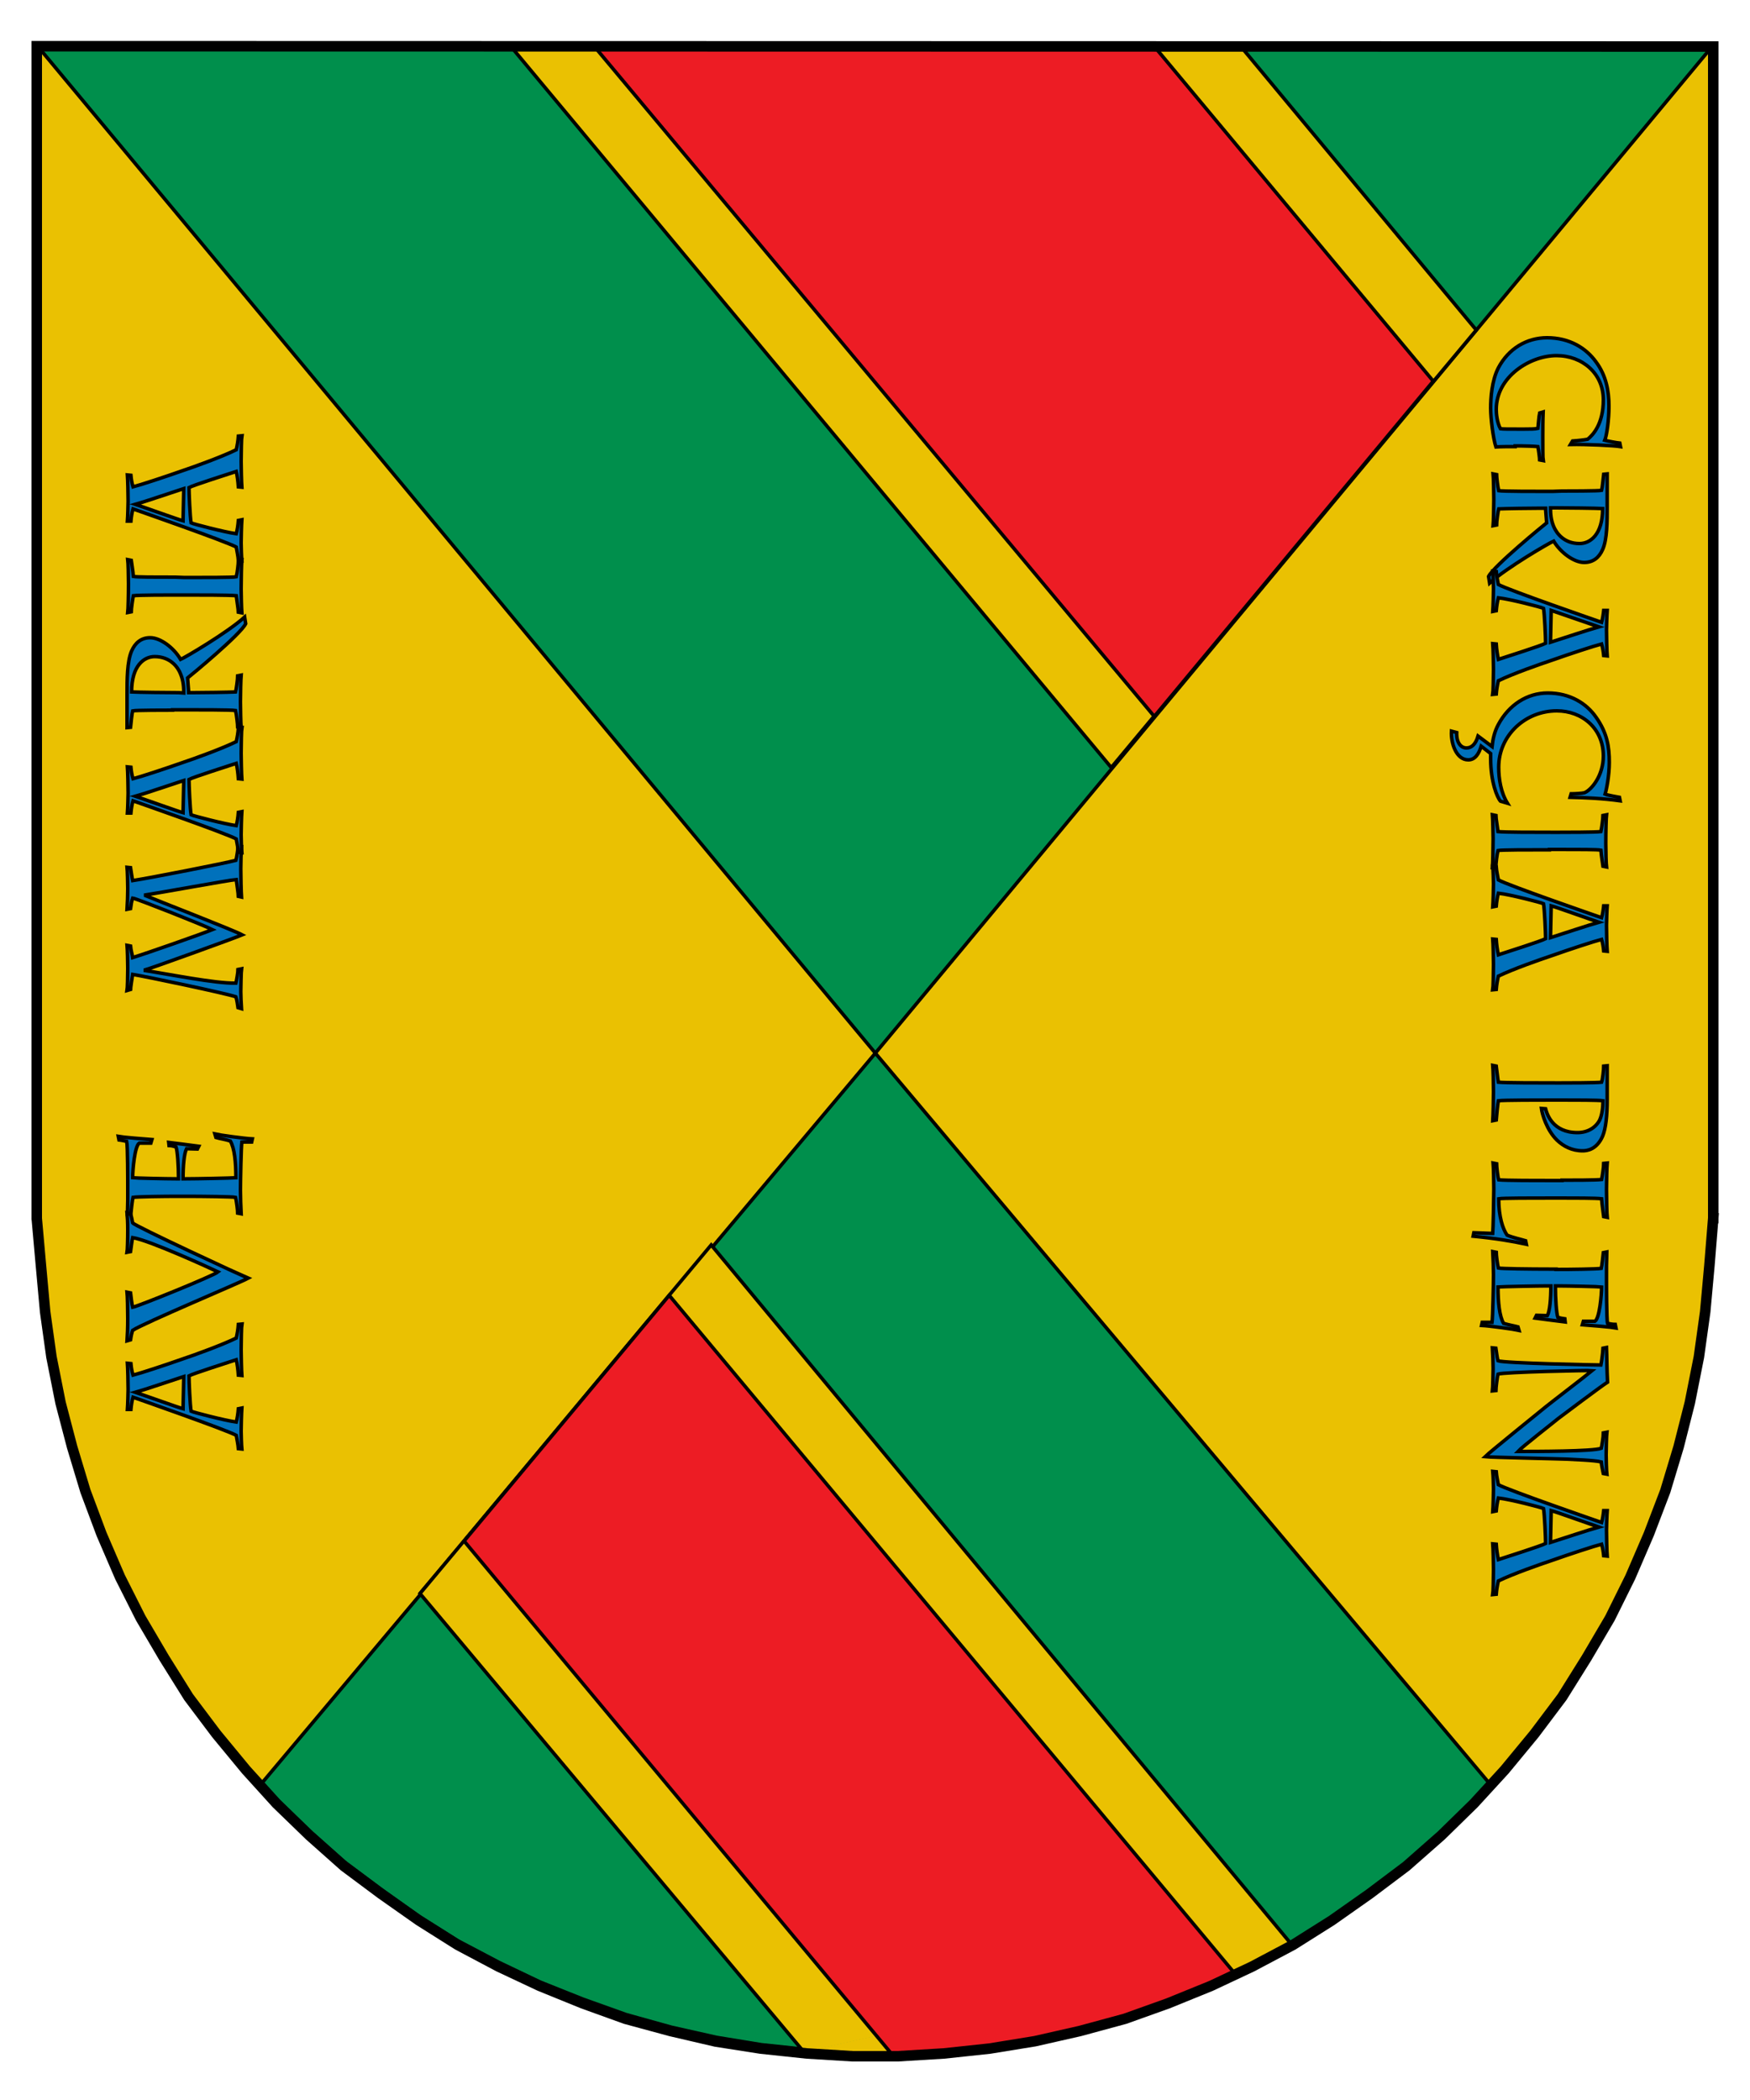 <?xml version="1.0" encoding="utf-8"?>
<!-- Generator: Adobe Illustrator 19.0.0, SVG Export Plug-In . SVG Version: 6.00 Build 0)  -->
<svg version="1.0"
	 id="svg1113" xmlns:inkscape="http://www.inkscape.org/namespaces/inkscape" xmlns:rdf="http://www.w3.org/1999/02/22-rdf-syntax-ns#" xmlns:sodipodi="http://sodipodi.sourceforge.net/DTD/sodipodi-0.dtd" xmlns:svg="http://www.w3.org/2000/svg" xmlns:dc="http://purl.org/dc/elements/1.1/" xmlns:cc="http://creativecommons.org/ns#" sodipodi:docname="Escudo de Mendoza y de la Vega.svg" inkscape:version="0.92.3 (2405546, 2018-03-11)"
	 xmlns="http://www.w3.org/2000/svg" xmlns:xlink="http://www.w3.org/1999/xlink" x="0px" y="0px" viewBox="0 0 500 600"
	 style="enable-background:new 0 0 500 600;" xml:space="preserve">
<sodipodi:namedview  id="namedview1115" inkscape:cx="241.30079" inkscape:zoom="3.1466667" inkscape:cy="273.89608" guidetolerance="10" pagecolor="#ffffff" bordercolor="#666666" objecttolerance="10" borderopacity="1" gridtolerance="10" showgrid="false" inkscape:window-maximized="1" inkscape:window-y="-8" inkscape:window-x="-8" inkscape:window-height="705" inkscape:window-width="1366" inkscape:pageshadow="2" inkscape:pageopacity="0" inkscape:current-layer="svg1113">
	</sodipodi:namedview>
<g id="Capa_2">
	<polyline id="XMLID_23_" style="fill:#EAC102;" points="489,348 489,13.3 10,13.2 10,348.1 11,348.4 11.5,361.6 12.8,374.8 
		14.7,387.7 17.3,400.8 20.5,413.4 24.4,426 29,438.3 34.3,450.6 40.2,462.3 46.9,473.7 53.9,484.9 61.8,495.4 70.3,505.7 79,515.3 
		88.4,524.4 98.3,533.2 108.9,541.1 119.7,548.7 130.8,555.7 142.5,561.9 154.2,567.4 166.5,572.4 178.7,576.8 191.6,580.3 
		204.5,583.3 217.3,585.3 230.5,586.9 243.6,588 256.5,588 269.7,586.9 282.8,585.4 295.7,583.3 308.5,580.3 321.4,576.8 
		333.7,572.4 346,567.4 357.7,561.9 369.4,555.7 380.5,548.7 391.3,541.1 401.8,533.2 411.8,524.4 421.1,515.3 429.9,505.7 
		438.4,495.4 446.3,484.9 453.3,473.7 460,462.3 465.8,450.6 471.1,438.3 475.8,426 479.6,413.4 482.8,400.8 485.4,387.7 
		487.2,374.8 488.4,361.6 488.6,348.4 	"/>
	<polygon id="XMLID_17_" style="fill:#008F4C;stroke:#000000;stroke-miterlimit:10;" points="11,13.5 489,13.5 250.1,300.9 	"/>
	<polyline id="XMLID_20_" style="fill:#008F4C;stroke:#000000;stroke-miterlimit:10;" points="74.9,509.4 79,514 88.4,523.1 
		98.3,531.9 108.9,539.8 119.7,547.5 130.8,554.5 142.6,560.7 154.3,566.3 166.6,571.2 178.9,575.6 191.8,579.2 204.7,582.1 
		217.5,584.2 230.7,585.6 243.9,586.5 256.8,586.5 270,585.6 283.2,584.2 296,582.1 308.9,579.2 321.8,575.6 334.1,571.2 
		346.4,566.3 358.1,560.7 369.8,554.5 381,547.5 391.8,539.8 402.4,531.9 412.3,523.1 421.7,514 425.8,509.4 	"/>
	<polyline id="XMLID_19_" style="fill:#008F4C;stroke:#000000;stroke-miterlimit:10;" points="74.7,509.6 250.1,300.9 425.6,509.6 	
		"/>
</g>
<g id="Capa_3">
	<polygon id="XMLID_18_" style="fill:#EAC102;stroke:#000000;stroke-miterlimit:10;" points="145.9,13.2 354.7,13.5 421.8,94.3 
		317.5,219.3 	"/>
	<line id="XMLID_22_" style="fill:none;stroke:#000000;stroke-miterlimit:10;" x1="119.9" y1="455.4" x2="203.9" y2="355.8"/>
</g>
<g id="Capa_4">
	<polyline id="XMLID_21_" style="fill:#EAC102;stroke:#000000;stroke-miterlimit:10;" points="229.3,586.3 229.7,586.3 242.9,587.2 
		255.8,587.2 268.9,586.3 282.1,584.9 295,582.8 307.9,579.9 320.8,576.4 333.1,572 345.4,567 357.1,561.4 368.8,555.3 369.3,555 	
		"/>
	<polyline id="XMLID_35_" style="fill:#EAC102;stroke:#000000;stroke-miterlimit:10;" points="368.8,555.3 203.2,355.7 120,455.3 
		229.7,586.3 	"/>
	<polygon id="XMLID_31_" style="fill:#ED1C24;stroke:#000000;stroke-miterlimit:10;" points="255.3,587.5 256.6,587.5 269.8,586.7 
		283,585.2 295.8,583.1 308.7,580.2 321.6,576.7 333.9,572.3 346.2,567.3 353,564.1 191.2,370.1 132.6,440.3 	"/>
	<polygon id="XMLID_32_" style="fill:#ED1C24;stroke:#000000;stroke-miterlimit:10;" points="170,13.5 330,13.5 409.5,108.9 
		329.8,204.7 	"/>
</g>
<g id="Capa_6">
	<g id="XMLID_34_">
		<g id="XMLID_234_">
			<path id="XMLID_252_" style="fill:#0071BC;stroke:#000000;stroke-miterlimit:10;" d="M68.1,392.9c-0.1-1.5-0.3-3.1-0.6-4.4
				c-2.4,0.8-12.2,3.9-13.5,4.6c0,1.5,0.3,8.5,0.6,10.1c0.6,0.3,9.4,2.6,12.9,3.1c0.3-1.1,0.5-2.5,0.6-3.8l1-0.2
				c-0.1,1.4-0.2,5.4-0.2,6.6c0,1.1,0.1,4.1,0.2,5.1l-1-0.1c-0.1-1.3-0.4-2.6-0.6-3.8c-2.9-1.6-27.8-10.3-29.5-10.9
				c-0.3,1-0.5,2.4-0.6,3.5h-1c0.1-1.3,0.2-5,0.2-5.7c0-1.8-0.1-6.2-0.2-7.5l1,0.1c0.1,1.1,0.3,2.3,0.6,3.3c2-0.5,9.3-2.9,14.1-4.6
				c3.6-1.2,11.3-4,15.4-6c0.3-1.3,0.5-2.5,0.6-3.9l1-0.1c-0.1,0.5-0.2,5-0.2,7.3c0,1.3,0.1,6.2,0.2,7.4L68.1,392.9z M38.7,397.8
				L38.7,397.8c4.1,1.4,12.1,4.3,13.6,4.7l0.2-9.2C49.4,394.3,41.2,397.1,38.7,397.8z"/>
			<path id="XMLID_250_" style="fill:#0071BC;stroke:#000000;stroke-miterlimit:10;" d="M36.3,383.1c0.1-1.4,0.2-3.9,0.2-6.3
				c0-2.7-0.1-6.6-0.2-7.6l1,0.2c0.1,0.9,0.4,3.4,0.6,4.1c1.6-0.3,22.9-8.9,24.4-10.1c-2.1-1-19.5-9-24.4-9.8
				c-0.2,0.8-0.4,2.6-0.6,4l-1,0.2c0.1-0.6,0.2-3.7,0.2-6.4c0-2.1-0.1-3.9-0.2-4.9l1,0.2c0.2,0.8,0.4,1.5,0.6,2.7
				c0.6,0.9,31.5,15.2,33,15.8c-2.6,1.4-29.8,12.8-33,14.9c-0.2,0.6-0.4,1.3-0.6,2.7L36.3,383.1z"/>
			<path id="XMLID_248_" style="fill:#0071BC;stroke:#000000;stroke-miterlimit:10;" d="M50.9,341.8c-4.2,0-11.5,0.1-12.9,0.3
				c-0.2,0.8-0.5,3.5-0.6,4.6l-1,0.2c0-1.1,0.1-2.5,0.1-4c0-1.4,0-2.9,0-3.9c0-1.4,0-11.7-0.3-12.9c-0.6-0.1-1.3-0.3-2.2-0.4l-0.2-1
				c1,0.2,8.1,0.8,9.6,0.9l-0.3,1c-0.3,0-2.4,0-3.3,0c-1.3,0.8-1.9,7.6-1.9,9.9c0.6,0.1,9.6,0.3,12.3,0.3H51c0-3.8-0.3-8-0.7-9.1
				c-0.7-0.2-1.3-0.4-2-0.4l-0.1-0.9c0.8,0.1,7.2,0.9,8.6,1.1l-0.4,0.8c-1,0-2.2-0.1-3.1-0.1c-0.7,1.4-1,4.8-1,8.6h0.9
				c2.8,0,12.9-0.2,14.2-0.3c0-4.4-0.4-8.5-1.6-10.5c-1.6-0.5-3.1-0.7-4.1-1l-0.3-1c1.3,0.3,8.4,1.3,10.7,1.4l-0.2,0.9
				c-1.2,0-2.1,0-2.8,0c-0.2,1.3-0.4,11-0.4,13.8c0,1.5,0.1,5,0.2,6.7l-1-0.2c0-0.7-0.3-3.3-0.6-4.5c-0.8-0.2-9.3-0.3-14.4-0.3H50.9
				z"/>
			<path id="XMLID_246_" style="fill:#0071BC;stroke:#000000;stroke-miterlimit:10;" d="M68.1,256.1c0-0.6-0.5-4-0.6-4.8
				c-1.7,0.1-22.5,3.9-25.9,4.4v0.2c2.8,1.2,25,9.8,27.6,11.2c-2.9,1.2-25.9,9.5-27.7,10v0.2c7.1,1.1,19.9,3.7,25.9,3.6
				c0.2-0.8,0.6-3.2,0.6-3.9l1-0.2c-0.1,0.6-0.2,5.7-0.2,6.5c0,1.2,0.1,3.4,0.2,4.9l-1-0.3c-0.1-0.7-0.3-2.2-0.6-3.1
				c-2.9-1-25.7-5.8-29.5-6.4c-0.2,1.2-0.6,3.9-0.6,4.3l-1,0.3c0.1-0.6,0.2-4,0.2-6.3c0-1.9-0.1-5.4-0.2-6.6l1,0.2
				c0.1,1.2,0.5,2.5,0.6,3.3c4.2-1.3,19.3-6.6,22.8-8c-2.6-1.3-21.8-8.9-22.8-9c-0.3,0.8-0.5,2.2-0.6,3l-1,0.2
				c0.1-1.4,0.2-4.4,0.2-5.9c0-1.4-0.1-5.1-0.2-6.1l1,0.1c0.1,0.6,0.4,2.8,0.6,3.7c5.2-0.8,26.6-5,29.5-5.8c0.3-1.1,0.5-2.9,0.6-3.6
				l1-0.2c-0.1,1.5-0.2,4.1-0.2,6.2c0,2,0.1,6.8,0.2,8.1L68.1,256.1z"/>
			<path id="XMLID_243_" style="fill:#0071BC;stroke:#000000;stroke-miterlimit:10;" d="M68.1,222.5c-0.1-1.5-0.3-3.1-0.6-4.4
				c-2.4,0.8-12.2,3.9-13.5,4.6c0,1.5,0.3,8.5,0.6,10.1c0.6,0.3,9.4,2.6,12.9,3.1c0.3-1.1,0.5-2.5,0.6-3.8l1-0.2
				c-0.1,1.4-0.2,5.4-0.2,6.6c0,1.1,0.1,4.1,0.2,5.1l-1-0.1c-0.1-1.3-0.4-2.6-0.6-3.8c-2.9-1.6-27.8-10.3-29.5-10.9
				c-0.3,1-0.5,2.4-0.6,3.5h-1c0.1-1.3,0.2-5,0.2-5.7c0-1.8-0.1-6.2-0.2-7.5l1,0.1c0.1,1.1,0.3,2.3,0.6,3.3c2-0.5,9.3-2.9,14.1-4.6
				c3.6-1.2,11.3-4,15.4-6c0.3-1.3,0.5-2.5,0.6-3.9l1-0.1c-0.1,0.5-0.2,5-0.2,7.3c0,1.3,0.1,6.2,0.2,7.4L68.1,222.5z M38.7,227.5
				L38.7,227.5c4.1,1.4,12.1,4.3,13.6,4.7l0.2-9.2C49.4,224,41.2,226.8,38.7,227.5z"/>
			<path id="XMLID_240_" style="fill:#0071BC;stroke:#000000;stroke-miterlimit:10;" d="M49.3,202.9c-1.7,0-10.5,0-11.4,0.2
				c-0.2,0.7-0.5,3.7-0.6,4.7l-1,0.1v-9.5c0-4.2,0-9.4,1.3-12.4c1-2.3,2.7-3.8,5.3-3.8c2.9,0,6.7,2.8,8.7,6.2
				c1.2-0.5,13.3-7.6,18.3-12.1l0.3,1.9c-1.5,3.1-15.7,14.8-16.6,15.5c0.1,1.7,0.3,3.5,0.3,4.2h1.2c3,0,10.1-0.1,12.2-0.2
				c0.2-0.7,0.6-3.6,0.6-4.6l1-0.2c-0.1,1.1-0.2,5.5-0.2,7.6c0,1.8,0.1,6.4,0.2,7.4l-1-0.2c0-0.6-0.3-3.4-0.6-4.7
				c-1.3-0.2-10.4-0.2-15.3-0.2h-2.7V202.9z M52.5,198c0-1.6-0.1-3.5-0.9-5.4c-0.7-1.9-2.9-5-7.4-5c-3,0-6.6,2.5-6.6,10.1
				c1.9,0.1,10.2,0.2,13.4,0.2L52.5,198L52.5,198z"/>
			<path id="XMLID_238_" style="fill:#0071BC;stroke:#000000;stroke-miterlimit:10;" d="M52.8,165c6,0,13.7,0,14.7-0.2
				c0.3-1.1,0.6-3.7,0.6-4.6l1-0.2c-0.1,1-0.2,5.5-0.2,8.3c0,1.5,0.1,5.5,0.2,6.8l-1-0.2c0-0.7-0.5-3.7-0.6-4.7
				c-1.9-0.2-10.5-0.2-15-0.2h-2.7c-1.5,0-10.2,0-11.7,0.2c-0.2,0.9-0.6,3.8-0.6,4.6l-1,0.2c0.1-0.8,0.2-4.9,0.2-8.3
				c0-2.2-0.1-6-0.2-6.8l1,0.2c0.1,0.9,0.5,3,0.6,4.6c0.9,0.2,6.3,0.2,12,0.2L52.8,165L52.8,165z"/>
			<path id="XMLID_235_" style="fill:#0071BC;stroke:#000000;stroke-miterlimit:10;" d="M68.1,139.1c-0.1-1.5-0.3-3.1-0.6-4.4
				c-2.4,0.8-12.2,3.9-13.5,4.6c0,1.5,0.3,8.5,0.6,10.1c0.6,0.3,9.4,2.6,12.9,3.1c0.3-1.1,0.5-2.5,0.6-3.8l1-0.2
				c-0.1,1.4-0.2,5.4-0.2,6.6c0,1.1,0.1,4.1,0.2,5.1l-1-0.1c-0.1-1.3-0.4-2.6-0.6-3.8c-2.9-1.6-27.8-10.3-29.5-10.9
				c-0.3,1-0.5,2.4-0.6,3.5h-1c0.1-1.3,0.2-5,0.2-5.7c0-1.8-0.1-6.2-0.2-7.5l1,0.1c0.1,1.1,0.3,2.3,0.6,3.3c2-0.5,9.3-2.9,14.1-4.6
				c3.6-1.2,11.3-4,15.4-6c0.3-1.3,0.5-2.5,0.6-3.9l1-0.1c-0.1,0.5-0.2,5-0.2,7.3c0,1.3,0.1,6.2,0.2,7.4L68.1,139.1z M38.7,144.1
				L38.7,144.1c4.1,1.4,12.1,4.3,13.6,4.7l0.2-9.2C49.4,140.6,41.2,143.4,38.7,144.1z"/>
		</g>
	</g>
	<g id="XMLID_38_">
		<g id="XMLID_298_">
			<path id="XMLID_323_" style="fill:#0071BC;stroke:#000000;stroke-miterlimit:10;" d="M432.9,127.6c-1.7,0-4.2,0-5.5,0.1
				c-0.8-2.5-1.5-8.2-1.5-11.1c0-2.8,0.3-7.8,2.2-11.5c2.9-5.5,8.1-8.6,13.9-8.6c6.5,0,11.2,3,14,6.9c2.9,3.9,3.7,8.3,3.7,12.7
				c0,3.7-0.6,8.3-1.2,9.7c0.7,0.2,3.3,0.7,4.3,0.8l0.2,1c-1.8-0.3-10-0.7-14.3-0.6l0.6-1c1.6-0.1,3.2-0.3,4.3-0.5
				c1.4-1.1,4.5-4.2,4.5-11.3c0-7.5-6-12.6-13.4-12.6c-7.5,0-17.2,6-17.2,15.4c0,1.1,0.2,3.7,1.2,5.5c0.7,0.1,2.3,0.1,4.6,0.1h2.4
				c1.4,0,2.9,0,3.7-0.2c0.1-0.9,0.3-3.6,0.5-4.4l1-0.3c-0.1,2.3-0.1,5.6-0.1,7.1c0,2.1,0,6.3,0.1,6.8l-1-0.2c0-0.4-0.3-2.8-0.5-3.8
				c-0.8-0.1-3.8-0.2-5.1-0.2h-1.4V127.6z"/>
			<path id="XMLID_320_" style="fill:#0071BC;stroke:#000000;stroke-miterlimit:10;" d="M446.2,140.3c1.7,0,10.5,0,11.4-0.2
				c0.2-0.7,0.5-3.7,0.6-4.6l1-0.1v9.4c0,4.1,0,9.3-1.3,12.2c-1,2.3-2.7,3.7-5.3,3.7c-2.9,0-6.7-2.8-8.7-6.1
				c-1.2,0.5-13.3,7.5-18.3,12l-0.3-1.9c1.5-3,15.7-14.6,16.6-15.3c-0.1-1.6-0.3-3.4-0.3-4.2h-1.2c-3,0-10.1,0.1-12.2,0.2
				c-0.2,0.7-0.6,3.6-0.6,4.6l-1,0.2c0.1-1.1,0.2-5.5,0.2-7.5c0-1.8-0.1-6.3-0.2-7.3l1,0.2c0,0.6,0.3,3.4,0.6,4.6
				c1.3,0.2,10.4,0.2,15.3,0.2L446.2,140.3L446.2,140.3z M443,145.1c0,1.6,0.1,3.4,0.9,5.3s2.9,4.9,7.4,4.9c3,0,6.6-2.5,6.6-10
				c-1.9-0.1-10.2-0.2-13.4-0.2H443z"/>
			<path id="XMLID_317_" style="fill:#0071BC;stroke:#000000;stroke-miterlimit:10;" d="M427.5,184c0.1,1.5,0.3,3,0.6,4.4
				c2.4-0.8,12.2-3.9,13.5-4.6c0-1.5-0.3-8.4-0.6-10c-0.6-0.3-9.4-2.6-12.9-3c-0.3,1.1-0.5,2.5-0.6,3.7l-1,0.2
				c0.1-1.3,0.2-5.3,0.2-6.5c0-1.1-0.1-4-0.2-5l1,0.1c0.1,1.3,0.4,2.6,0.6,3.7c2.9,1.6,27.8,10.2,29.5,10.8c0.3-1,0.5-2.4,0.6-3.4h1
				c-0.1,1.3-0.2,4.9-0.2,5.6c0,1.8,0.1,6.2,0.2,7.4l-1-0.1c-0.1-1.1-0.3-2.3-0.6-3.3c-2,0.5-9.3,2.9-14.1,4.6
				c-3.6,1.2-11.3,3.9-15.4,5.9c-0.3,1.3-0.5,2.5-0.6,3.8l-1,0.1c0.1-0.5,0.2-4.9,0.2-7.2c0-1.3-0.1-6.2-0.2-7.3L427.5,184z
				 M456.8,179.1L456.8,179.1c-4.1-1.4-12.1-4.2-13.6-4.7l-0.2,9.1C446.1,182.5,454.3,179.8,456.8,179.1z"/>
			<path id="XMLID_315_" style="fill:#0071BC;stroke:#000000;stroke-miterlimit:10;" d="M423.2,213.2c-0.7,2.3-1.8,3.9-3.7,3.9
				c-3.5,0-5-4.9-4.8-8.2l1.5,0.4c-0.1,2.9,1.2,4.4,2.8,4.4c1.4,0,2.6-1,3.3-3.4l4,3c0.2-2,0.7-4.3,1.8-6.3c3-5.6,8.2-9,14.1-9
				c6.4,0,11.1,3,13.8,6.9c3.2,4.5,3.8,8.5,3.8,12.9c0,3.8-0.8,7.8-1.2,9.1c0.6,0.3,3.6,0.8,4.1,0.9l0.2,1c-5.1-0.7-9.9-0.9-14.3-1
				l0.3-1c0.9,0,3.1-0.1,3.8-0.3c2-0.8,5.4-4.9,5.4-10.5c0-7.9-6.1-12.9-13.3-12.9c-9,0-16.6,7-16.6,16.1c0,3.3,0.6,7.2,2.5,10.3
				l-2-0.6c-0.9-1-2.8-5.4-2.8-12.2c0-0.3,0-0.8,0-1.4L423.2,213.2z"/>
			<path id="XMLID_313_" style="fill:#0071BC;stroke:#000000;stroke-miterlimit:10;" d="M442.7,242.8c-6,0-13.7,0-14.7,0.2
				c-0.3,1.1-0.6,3.7-0.6,4.6l-1,0.2c0.1-1,0.2-5.5,0.2-8.2c0-1.5-0.1-5.5-0.2-6.8l1,0.2c0,0.7,0.5,3.7,0.6,4.6
				c1.9,0.2,10.5,0.2,15,0.2h2.7c1.5,0,10.2,0,11.7-0.2c0.2-0.9,0.6-3.7,0.6-4.6l1-0.2c-0.1,0.8-0.2,4.8-0.2,8.2
				c0,2.2,0.1,5.9,0.2,6.7l-1-0.2c-0.1-0.9-0.5-3-0.6-4.6c-0.9-0.2-6.3-0.2-12-0.2h-2.7V242.8z"/>
			<path id="XMLID_310_" style="fill:#0071BC;stroke:#000000;stroke-miterlimit:10;" d="M427.5,268.4c0.1,1.5,0.3,3,0.6,4.4
				c2.4-0.8,12.2-3.9,13.5-4.6c0-1.5-0.3-8.4-0.6-10c-0.6-0.3-9.4-2.6-12.9-3c-0.3,1.1-0.5,2.5-0.6,3.7l-1,0.2
				c0.1-1.3,0.2-5.3,0.2-6.5c0-1.1-0.1-4-0.2-5l1,0.1c0.1,1.3,0.4,2.6,0.6,3.7c2.9,1.6,27.8,10.2,29.5,10.8c0.3-1,0.5-2.4,0.6-3.4h1
				c-0.1,1.3-0.2,4.9-0.2,5.6c0,1.8,0.1,6.2,0.2,7.4l-1-0.1c-0.1-1.1-0.3-2.3-0.6-3.3c-2,0.5-9.3,2.9-14.1,4.6
				c-3.6,1.2-11.3,3.9-15.4,5.9c-0.3,1.3-0.5,2.5-0.6,3.8l-1,0.1c0.1-0.5,0.2-4.9,0.2-7.2c0-1.3-0.1-6.2-0.2-7.3L427.5,268.4z
				 M456.8,263.5L456.8,263.5c-4.1-1.4-12.1-4.3-13.6-4.7l-0.2,9.1C446.1,266.9,454.3,264.2,456.8,263.5z"/>
			<path id="XMLID_308_" style="fill:#0071BC;stroke:#000000;stroke-miterlimit:10;" d="M444,314.3c-3.9,0-14.6,0-15.9,0.2
				c-0.2,1-0.5,4.2-0.6,5.5l-1,0.2c0.1-1.4,0.2-6.3,0.2-8.3c0-2.2-0.1-6.3-0.2-7.5l1,0.2c0.1,0.7,0.4,3.5,0.6,4.6
				c2,0.2,11.9,0.2,16.2,0.2h1.8c1.5,0,9.9,0,11.5-0.2c0.3-0.8,0.6-3.6,0.6-4.6l1-0.1c0,1.3,0,7.6,0,9.6c0,4.7-0.4,8.3-1.3,10.5
				c-1.7,3.9-4.5,4.2-5.7,4.2c-3.1,0-5.5-1.3-7.3-3c-3-2.9-4.3-7.5-4.5-9.1l1.2,0.1c0.4,1.6,2.1,6.8,9.1,6.8c2.8,0,5.1-1.3,6.3-3.5
				c0.7-1.4,1-3.7,1-5.6c-1.3-0.2-7.9-0.2-11.9-0.2L444,314.3L444,314.3z"/>
			<path id="XMLID_306_" style="fill:#0071BC;stroke:#000000;stroke-miterlimit:10;" d="M446.3,337.2c2.6,0,9.8,0,11.3-0.2
				c0.2-1,0.6-3.5,0.6-4.6l1-0.1c-0.1,1.1-0.2,4.9-0.2,7.5c0,2.9,0.1,7.1,0.2,8l-1-0.2c-0.1-1-0.5-3.4-0.6-5.1
				c-1.5-0.2-8.1-0.2-11.8-0.2h-1.7c-6.1,0-14.9,0-15.9,0.2c0,5.2,1.2,8.7,2.4,10.4c1.6,0.7,4,1.2,5.3,1.6l0.2,1
				c-4.1-0.9-9-1.7-15.2-2.3l0.2-1c0.6,0,4.2,0.2,5.4,0.2c0.1-1,0.3-10.3,0.3-12.7c0-2.2-0.1-6.2-0.2-7.4l1,0.2
				c0,0.7,0.3,3.7,0.6,4.6c2,0.2,11,0.2,15.5,0.2h2.6V337.2z"/>
			<path id="XMLID_304_" style="fill:#0071BC;stroke:#000000;stroke-miterlimit:10;" d="M444.6,362.7c4.2,0,11.5-0.1,12.9-0.3
				c0.2-0.8,0.5-3.5,0.6-4.5l1-0.2c0,1-0.1,2.5-0.1,3.9s0,2.9,0,3.8c0,1.4,0,11.6,0.3,12.7c0.6,0.1,1.3,0.3,2.2,0.3l0.2,1
				c-1-0.2-8.1-0.8-9.6-0.9l0.3-1c0.3,0,2.4,0,3.3,0c1.3-0.8,1.9-7.5,1.9-9.8c-0.6-0.1-9.6-0.3-12.3-0.3h-0.9c0,3.7,0.3,7.9,0.7,9
				c0.7,0.2,1.3,0.3,2,0.4l0.1,0.9c-0.8-0.1-7.2-0.9-8.6-1.1l0.4-0.8c1,0,2.2,0.1,3.1,0.1c0.7-1.3,1-4.7,1-8.5h-0.9
				c-2.8,0-12.9,0.2-14.2,0.3c0,4.3,0.4,8.4,1.6,10.4c1.6,0.5,3,0.7,4.1,1l0.3,1c-1.3-0.3-8.4-1.3-10.7-1.4l0.2-0.9
				c1.2,0,2.1,0,2.8,0c0.2-1.3,0.4-10.9,0.4-13.6c0-1.5-0.1-4.9-0.2-6.6l1,0.2c0,0.7,0.3,3.3,0.6,4.5c0.8,0.2,9.3,0.3,14.4,0.3h2.1
				V362.7z"/>
			<path id="XMLID_302_" style="fill:#0071BC;stroke:#000000;stroke-miterlimit:10;" d="M459,385c0.1,2.4,0.1,6.5,0.3,9.9
				c-1.6,1-13.2,9.7-14.1,10.4c-1.3,1.1-10.2,8-11.5,9.4c5.1,0,21.4,0,23.8-0.9c0.2-0.9,0.6-3.2,0.6-4.4l1-0.2
				c-0.1,0.8-0.2,5.5-0.2,6.5s0.1,4.6,0.2,5.5l-1-0.2c-0.1-0.6-0.5-2.1-0.6-3.3c-1.8-0.5-8.3-0.7-9.8-0.8
				c-2.2-0.1-21.6-0.5-23.4-0.7c1.3-1.3,16.2-13.3,17.4-14.3c0.7-0.6,11.4-8.8,13.2-10.3c-0.9-0.1-25.2,0.4-26.9,1
				c-0.2,0.7-0.6,3.9-0.6,4.7l-1,0.1c0.1-0.8,0.2-5.3,0.2-6.4c0-1.3-0.1-4.6-0.2-5.9l1,0.1c0.2,1.2,0.3,2.6,0.6,3.6
				c1.9,0.7,27.9,1.2,29.4,1.2c0.2-1,0.5-3.1,0.6-4.8L459,385z"/>
			<path id="XMLID_299_" style="fill:#0071BC;stroke:#000000;stroke-miterlimit:10;" d="M427.5,441.2c0.1,1.5,0.3,3,0.6,4.4
				c2.4-0.8,12.2-3.9,13.5-4.6c0-1.5-0.3-8.4-0.6-10c-0.6-0.3-9.4-2.6-12.9-3c-0.3,1.1-0.5,2.5-0.6,3.7l-1,0.2
				c0.1-1.3,0.2-5.3,0.2-6.5c0-1.1-0.1-4-0.2-5l1,0.1c0.1,1.3,0.4,2.6,0.6,3.7c2.9,1.6,27.8,10.2,29.5,10.8c0.3-1,0.5-2.4,0.6-3.4h1
				c-0.1,1.3-0.2,4.9-0.2,5.6c0,1.8,0.1,6.2,0.2,7.4l-1-0.1c-0.1-1.1-0.3-2.3-0.6-3.3c-2,0.5-9.3,2.9-14.1,4.6
				c-3.6,1.2-11.3,3.9-15.4,5.9c-0.3,1.3-0.5,2.5-0.6,3.8l-1,0.1c0.1-0.5,0.2-4.9,0.2-7.2c0-1.3-0.1-6.2-0.2-7.3L427.5,441.2z
				 M456.8,436.3L456.8,436.3c-4.1-1.4-12.1-4.3-13.6-4.7l-0.2,9.1C446.1,439.7,454.3,437,456.8,436.3z"/>
		</g>
	</g>
</g>
<g id="Capa_5">
	<polyline id="XMLID_36_" style="fill:none;stroke:#000000;stroke-width:3;stroke-linecap:square;stroke-miterlimit:10;" points="
		489.5,348 489.5,13.3 10.5,13.2 10.5,348.5 10.5,348.1 11.7,361.6 12.9,374.8 14.7,387.7 17.3,400.8 20.6,413.4 24.4,426 29,438.3 
		34.3,450.6 40.2,462.3 46.9,473.7 53.9,484.9 61.8,495.4 70.3,505.7 79,515.3 88.4,524.4 98.3,533.2 108.9,541.1 119.7,548.7 
		130.8,555.7 142.5,561.9 154.2,567.4 166.5,572.4 178.7,576.8 191.6,580.3 204.5,583.3 217.3,585.3 230.5,586.7 243.6,587.5 
		256.5,587.5 269.7,586.7 282.8,585.3 295.7,583.2 308.5,580.3 321.4,576.8 333.7,572.4 346,567.4 357.7,561.9 369.4,555.7 
		380.5,548.7 391.3,541.1 401.8,533.2 411.8,524.4 421.1,515.3 429.9,505.7 438.4,495.4 446.3,484.9 453.3,473.7 460,462.3 
		465.8,450.6 471.1,438.3 475.8,426 479.6,413.4 482.8,400.8 485.4,387.7 487.2,374.8 488.4,361.6 489.5,348 	"/>
</g>
<g id="Capa_1" style="display:none;">
	
		<path id="XMLID_14_" style="display:inline;fill:none;stroke:#000000;stroke-width:0.36;stroke-linecap:round;stroke-linejoin:round;stroke-miterlimit:10;" d="
		M10.9,13.2v335.1 M10.9,13.2h478.3v335.1"/>
	
		<polyline id="XMLID_13_" style="display:inline;fill:none;stroke:#000000;stroke-width:0.36;stroke-linecap:round;stroke-linejoin:bevel;stroke-miterlimit:10;" points="
		11.1,348.2 11.4,361.4 12.6,374.6 14.4,387.5 17,400.6 20.2,413.2 24,425.8 28.7,438.1 34,450.4 39.9,462.2 46.6,473.6 53.6,484.7 
		61.5,495.3 70,505.5 78.8,515.2 88.2,524.2 98.1,533 108.7,540.9 119.5,548.6 130.6,555.6 142.4,561.7 154.1,567.3 166.4,572.3 
		178.7,576.7 191.6,580.2 204.5,583.1 217.3,585.2 230.5,586.6 243.7,587.5 256.6,587.5 269.8,586.6 283,585.2 295.8,583.1 
		308.7,580.2 321.6,576.7 333.9,572.3 346.2,567.3 357.9,561.7 369.6,555.6 380.8,548.6 391.6,540.9 402.2,533 412.1,524.2 
		421.5,515.2 430.3,505.5 438.8,495.3 446.7,484.7 453.7,473.6 460.4,462.2 466.3,450.4 471.6,438.1 476.3,425.8 480.1,413.2 
		483.3,400.6 485.9,387.5 487.7,374.6 488.9,361.4 489.1,348.2 	"/>
	
		<path id="XMLID_2_" style="display:inline;fill:none;stroke:#000000;stroke-width:0.36;stroke-linecap:round;stroke-linejoin:round;stroke-miterlimit:10;" d="
		M354.4,13.2l67.4,81.1 M145.9,13.2l171.6,206.2 M203.9,355.8L370,555.3 M120.7,455.4l109.5,131.2 M329.8,13.2l79.7,95.8
		 M170.2,13.2l159.6,191.6 M133,440.8l122.4,146.7 M191.6,370.5L353,564.1 M74.7,510.8l175.4-210.6l239-287 M10.9,13.2l414.7,497.6"
		/>
	<path id="XMLID_24_" style="display:inline;fill:#ED1C24;stroke:#000000;stroke-miterlimit:10;" d="M-527.1,661.5l122.4,146.7
		 M-468.5,591.2l161.4,193.6"/>
	<path id="XMLID_25_" style="display:inline;fill:#EAC102;stroke:#000000;stroke-miterlimit:10;" d="M-785,576.5L-618.9,776
		 M-868.1,676.1l109.5,131.2 M-855.8,661.5l122.4,146.7 M-797.3,591.2l161.4,193.6"/>
	<path id="XMLID_1_" style="display:inline;fill:#EAC102;stroke:#000000;stroke-miterlimit:10;" d="M-1197,370.5"/>
	
		<rect id="XMLID_728_" x="674.4" y="423.5" style="display:inline;fill:#ED1C24;stroke:#000000;stroke-miterlimit:10;" width="95.1" height="95.1"/>
</g>
</svg>
